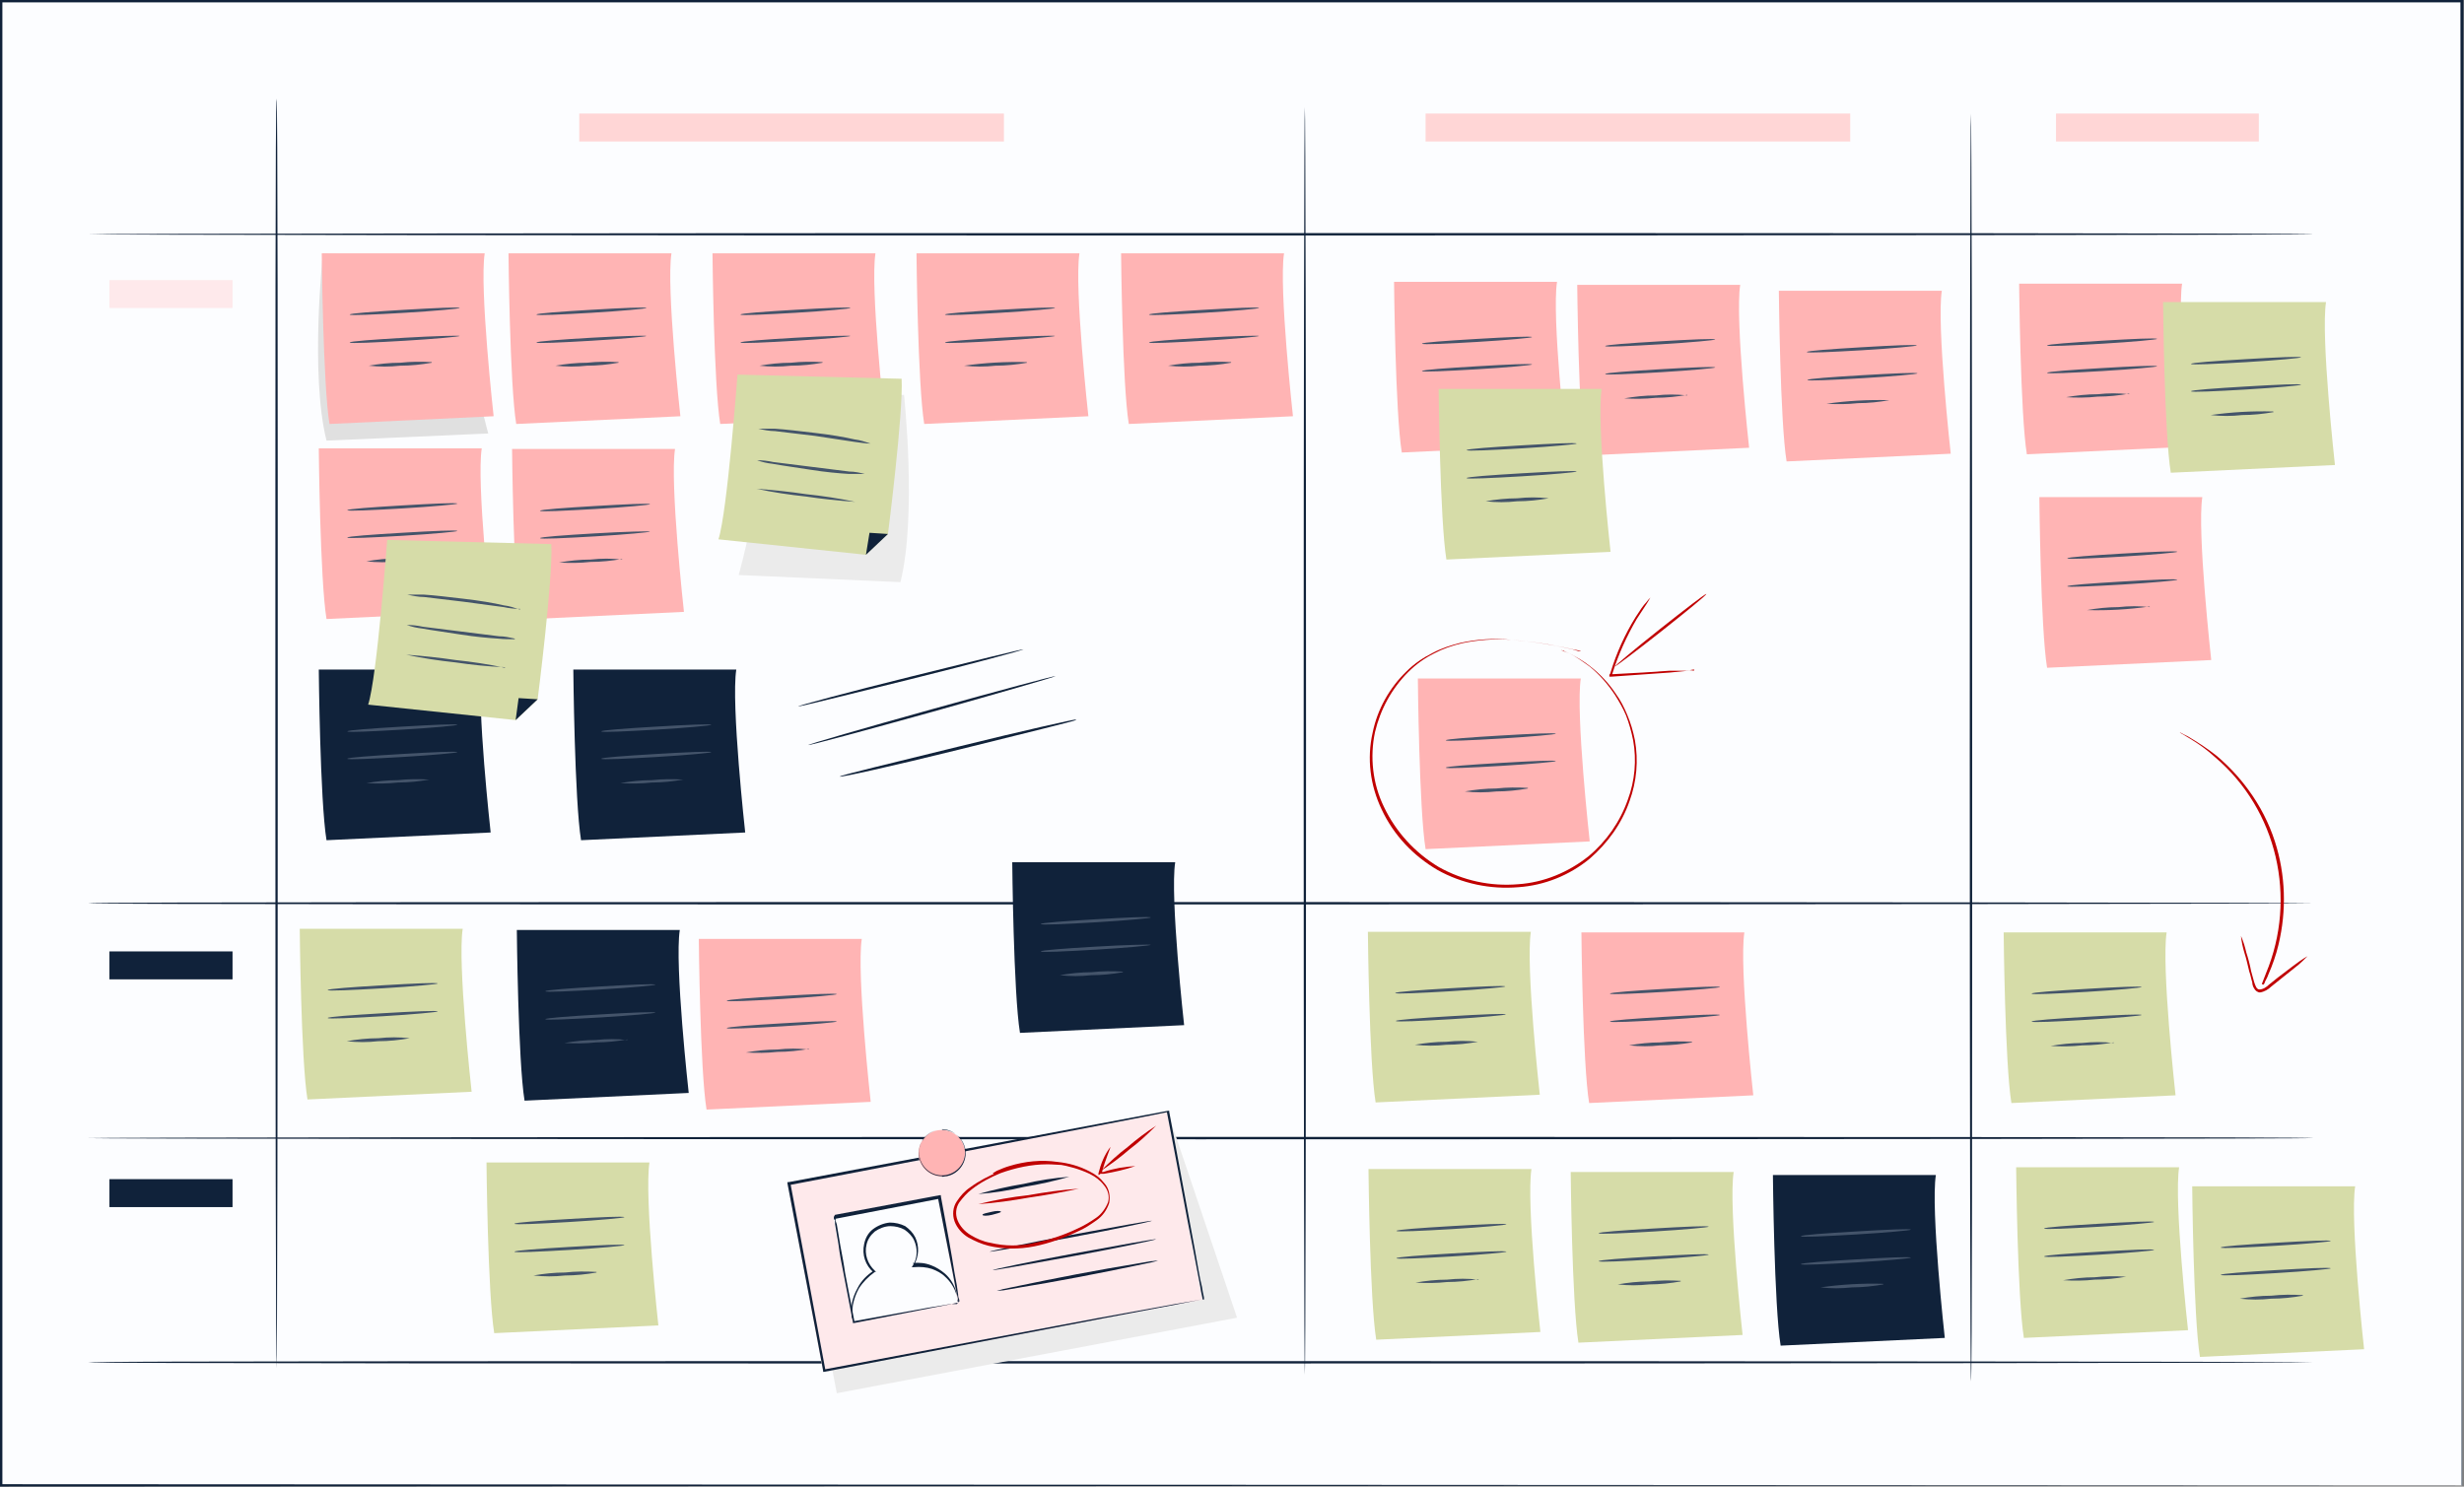 <?xml version="1.0" encoding="UTF-8"?>
<svg id="Ebene_1" xmlns="http://www.w3.org/2000/svg" version="1.1" viewBox="0 0 414.3 250">
  <rect x="0" y="0" width="414.3" height="250" fill="#808080" stroke="none"/>
  <!-- Generator: Adobe Illustrator 29.5.1, SVG Export Plug-In . SVG Version: 2.1.0 Build 141)  -->
  <defs>
    <style>
      .st0 {
        fill: #c00000;
      }

      .st1 {
        fill: #ffd6d6;
      }

      .st2 {
        fill: #fcfdff;
      }

      .st3 {
        fill: #d6dca8;
      }

      .st4 {
        fill: #44546a;
      }

      .st5 {
        fill: #10223a;
      }

      .st6 {
        fill: #e0e0e0;
      }

      .st7 {
        fill: #ffb4b4;
      }

      .st8 {
        fill: #ebebeb;
      }

      .st9 {
        fill: #fee9eb;
      }
    </style>
  </defs>
  <g id="freepik--Board--inject-208">
    <rect class="st2" x=".2" y=".2" width="413.8" height="249.6"/>
    <path class="st5" d="M413.9,249.8c0-1.4,0-96.7-.2-249.6l.2.2H.2c0,0,.2-.2.2-.2v249.6l-.2-.2,413.8.2L.2,250h-.2V0h414c0,0,.2,0,.2,0v.2c-.2,152.9-.2,248.2-.2,249.6Z"/>
    <path class="st6" d="M54.3,42.6s-2.2,20.3.6,31.5l27.2-1.2s-5.8-20.1-2.2-29l-25.6-1.3Z"/>
    <path class="st7" d="M54.1,42.6s.2,22,1.3,28.7l27.6-1.3s-2.4-21.6-1.5-27.4h-27.4Z"/>
    <path class="st4" d="M77.3,51.8c0,.1-4.1.5-9.2.8s-9.3.5-9.3.3,4.1-.5,9.2-.8,9.3-.5,9.3-.3Z"/>
    <path class="st4" d="M77.3,56.5c0,.1-4.1.5-9.2.8s-9.2.5-9.3.3,4.1-.5,9.2-.8,9.3-.4,9.3-.3Z"/>
    <path class="st4" d="M72.6,61c-1.7.3-3.5.5-5.3.5-1.8.2-3.5.2-5.3,0,1.7-.3,3.5-.5,5.3-.5,1.8-.2,3.5-.2,5.3-.1Z"/>
    <path class="st7" d="M53.6,75.4s.2,22,1.3,28.7l27.6-1.3s-2.4-21.6-1.5-27.4h-27.4Z"/>
    <path class="st4" d="M76.9,84.7c0,.1-4.1.5-9.2.8s-9.3.5-9.3.3,4.1-.5,9.2-.8,9.3-.5,9.3-.3Z"/>
    <path class="st4" d="M76.9,89.3c0,.1-4.1.5-9.2.8s-9.3.5-9.3.3,4.1-.5,9.2-.8,9.3-.5,9.3-.3Z"/>
    <path class="st4" d="M72.2,93.9c-1.7.3-3.5.5-5.3.5-1.8.2-3.5.2-5.3,0,1.7-.3,3.5-.5,5.3-.5,1.8-.2,3.5-.2,5.3-.1Z"/>
    <path class="st5" d="M53.6,112.6s.2,22,1.3,28.7l27.6-1.3s-2.4-21.6-1.5-27.4h-27.4Z"/>
    <path class="st4" d="M76.9,121.9c0,.1-4.1.5-9.2.8s-9.3.5-9.3.3,4.1-.5,9.2-.8,9.3-.5,9.3-.3Z"/>
    <path class="st4" d="M76.9,126.5c0,.1-4.1.5-9.2.8s-9.3.5-9.3.3,4.1-.5,9.2-.8,9.3-.5,9.3-.3Z"/>
    <path class="st4" d="M72.2,131.1c-1.7.3-3.5.5-5.3.5-1.8.2-3.5.2-5.3.1,1.7-.3,3.5-.5,5.3-.5,1.8-.2,3.5-.2,5.3-.1Z"/>
    <path class="st3" d="M50.4,156.2s.2,22,1.3,28.7l27.6-1.3s-2.4-21.6-1.5-27.4h-27.4Z"/>
    <path class="st4" d="M73.6,165.4c0,.1-4.1.5-9.2.8s-9.3.5-9.3.3,4.1-.5,9.2-.8,9.3-.5,9.3-.3Z"/>
    <path class="st4" d="M73.6,170.1c0,.1-4.1.5-9.2.8s-9.3.5-9.3.3,4.1-.5,9.2-.8,9.3-.5,9.3-.3Z"/>
    <path class="st4" d="M68.9,174.6c-1.7.3-3.5.5-5.3.5-1.8.2-3.5.2-5.3,0,1.7-.3,3.5-.5,5.3-.5,1.8-.2,3.5-.2,5.3,0Z"/>
    <path class="st5" d="M86.9,156.4s.2,22,1.3,28.7l27.6-1.3s-2.4-21.6-1.5-27.4h-27.4Z"/>
    <path class="st4" d="M110.2,165.6c0,.1-4.1.5-9.2.8s-9.3.5-9.3.3,4.1-.5,9.2-.8,9.3-.5,9.3-.3Z"/>
    <path class="st4" d="M110.2,170.3c0,.1-4.1.5-9.2.8s-9.3.5-9.3.3,4.1-.5,9.2-.8,9.3-.5,9.3-.3Z"/>
    <path class="st4" d="M105.5,174.8c-1.7.3-3.5.5-5.3.5-1.8.2-3.5.2-5.3.1,1.7-.3,3.5-.5,5.3-.5,1.8-.2,3.5-.2,5.3,0Z"/>
    <path class="st7" d="M117.5,157.9s.2,22,1.3,28.7l27.6-1.3s-2.4-21.6-1.5-27.4h-27.4Z"/>
    <path class="st4" d="M140.7,167.2c0,.1-4.1.5-9.2.8s-9.3.5-9.3.3,4.1-.5,9.2-.8,9.3-.5,9.3-.3Z"/>
    <path class="st4" d="M140.7,171.8c0,.1-4.1.5-9.2.8s-9.3.5-9.3.3,4.1-.5,9.2-.8,9.3-.5,9.3-.3Z"/>
    <path class="st4" d="M136,176.4c-1.7.3-3.5.5-5.3.5-1.8.2-3.5.2-5.3.1,1.7-.3,3.5-.5,5.3-.5,1.8-.2,3.5-.2,5.3,0Z"/>
    <path class="st3" d="M81.8,195.5s.2,22,1.3,28.7l27.6-1.3s-2.4-21.6-1.5-27.4h-27.4Z"/>
    <path class="st4" d="M105,204.7c0,.1-4.1.5-9.2.8s-9.3.5-9.3.3,4.1-.5,9.2-.8,9.2-.5,9.3-.3Z"/>
    <path class="st4" d="M105,209.4c0,.1-4.1.5-9.2.8s-9.3.5-9.3.3,4.1-.5,9.2-.8,9.3-.5,9.3-.3Z"/>
    <path class="st4" d="M100.3,214c-1.7.3-3.5.5-5.3.5-1.8.2-3.5.2-5.3,0,1.7-.3,3.5-.5,5.3-.5,1.8-.2,3.5-.2,5.3-.1Z"/>
    <path class="st5" d="M170.2,145s.2,22,1.3,28.7l27.6-1.3s-2.4-21.6-1.5-27.4h-27.4Z"/>
    <path class="st4" d="M193.5,154.3c0,.1-4.1.5-9.2.8s-9.2.5-9.3.3,4.1-.5,9.2-.8,9.3-.5,9.3-.3Z"/>
    <path class="st4" d="M193.5,158.9c0,.1-4.1.5-9.2.8s-9.3.5-9.3.3,4.1-.5,9.2-.8,9.3-.4,9.3-.3Z"/>
    <path class="st4" d="M188.8,163.5c-1.7.3-3.5.5-5.3.5-1.8.2-3.5.2-5.3,0,1.7-.3,3.5-.5,5.3-.5,1.8-.2,3.5-.2,5.3-.1Z"/>
    <path class="st3" d="M230.1,196.6s.2,22,1.3,28.7l27.6-1.3s-2.4-21.6-1.5-27.4h-27.4Z"/>
    <path class="st4" d="M253.3,205.9c0,.1-4.1.5-9.2.8s-9.3.5-9.3.3,4.1-.5,9.2-.8,9.2-.5,9.3-.3Z"/>
    <path class="st4" d="M253.3,210.5c0,.1-4.1.5-9.2.8s-9.3.5-9.3.3,4.1-.5,9.2-.8,9.2-.5,9.3-.3Z"/>
    <path class="st4" d="M248.6,215.1c-1.7.3-3.5.5-5.3.5-1.8.2-3.5.2-5.3.1,1.7-.3,3.5-.5,5.3-.5,1.8-.2,3.5-.2,5.3,0Z"/>
    <path class="st3" d="M264.1,197.1s.2,22,1.3,28.7l27.6-1.3s-2.4-21.6-1.5-27.4h-27.4Z"/>
    <path class="st4" d="M287.3,206.3c0,.1-4.1.5-9.2.8s-9.2.5-9.3.3,4.1-.5,9.2-.8,9.3-.5,9.3-.3Z"/>
    <path class="st4" d="M287.3,211c0,.1-4.1.5-9.2.8s-9.3.5-9.3.3,4.1-.5,9.2-.8,9.3-.5,9.3-.3Z"/>
    <path class="st4" d="M282.6,215.5c-1.7.3-3.5.5-5.3.5-1.8.2-3.5.2-5.3,0,1.7-.3,3.5-.5,5.3-.5,1.8-.2,3.5-.2,5.3-.1Z"/>
    <path class="st5" d="M298.1,197.6s.2,22,1.3,28.7l27.6-1.3s-2.4-21.6-1.5-27.4h-27.4Z"/>
    <path class="st4" d="M321.3,206.8c0,.1-4.1.5-9.2.8s-9.3.5-9.3.3,4.1-.5,9.2-.8c5.1-.3,9.3-.5,9.3-.3Z"/>
    <path class="st4" d="M321.3,211.5c0,.1-4.1.5-9.2.8-5.1.3-9.3.5-9.3.3s4.1-.5,9.2-.8c5.1-.3,9.3-.5,9.3-.3Z"/>
    <path class="st4" d="M316.7,216c-1.7.3-3.5.5-5.3.5-1.8.2-3.5.2-5.3,0,3.5-.5,7-.7,10.5-.6Z"/>
    <path class="st3" d="M339,196.3s.2,22,1.3,28.7l27.6-1.3s-2.4-21.6-1.5-27.4h-27.4Z"/>
    <path class="st4" d="M362.2,205.5c0,.1-4.1.5-9.2.8s-9.3.5-9.3.3,4.1-.5,9.2-.8,9.2-.5,9.3-.3Z"/>
    <path class="st4" d="M362.2,210.2c0,.1-4.1.5-9.2.8-5.1.3-9.3.5-9.3.3s4.1-.5,9.2-.8,9.3-.5,9.3-.3Z"/>
    <path class="st4" d="M357.5,214.7c-1.7.3-3.5.5-5.3.5-1.8.2-3.5.2-5.3.1,1.7-.3,3.5-.5,5.3-.5,1.7-.2,3.5-.2,5.2-.1Z"/>
    <path class="st3" d="M368.6,199.5s.2,22,1.3,28.7l27.6-1.3s-2.4-21.6-1.5-27.4h-27.4Z"/>
    <path class="st4" d="M391.9,208.7c0,.1-4.1.5-9.2.8-5.1.3-9.3.5-9.3.3s4.1-.5,9.2-.8,9.3-.5,9.3-.3Z"/>
    <path class="st4" d="M391.9,213.3c0,.1-4.1.5-9.2.8s-9.3.5-9.3.3,4.1-.5,9.2-.8,9.2-.5,9.3-.3Z"/>
    <path class="st4" d="M387.2,217.9c-1.7.3-3.5.5-5.3.5-1.8.2-3.5.2-5.3,0,1.7-.3,3.5-.5,5.3-.5,1.8-.2,3.5-.2,5.3-.1Z"/>
    <path class="st3" d="M230,156.7s.2,22,1.3,28.7l27.6-1.3s-2.4-21.6-1.5-27.4h-27.4Z"/>
    <path class="st4" d="M253.1,165.9c0,.1-4.1.5-9.2.8s-9.3.5-9.3.3,4.1-.5,9.2-.8,9.3-.5,9.3-.3Z"/>
    <path class="st4" d="M253.2,170.6c0,.1-4.1.5-9.2.8s-9.3.5-9.3.3,4.1-.5,9.2-.8,9.2-.5,9.3-.3Z"/>
    <path class="st4" d="M248.5,175.2c-1.7.3-3.5.5-5.3.5-1.8.2-3.5.2-5.3,0,1.7-.3,3.5-.5,5.3-.5,1.8-.2,3.5-.2,5.3,0Z"/>
    <path class="st7" d="M265.9,156.8s.2,22,1.3,28.7l27.6-1.3s-2.4-21.6-1.5-27.4h-27.4Z"/>
    <path class="st4" d="M289.2,166c0,.1-4.1.5-9.2.8s-9.3.5-9.3.3,4.1-.5,9.2-.8,9.3-.5,9.3-.3Z"/>
    <path class="st4" d="M289.2,170.7c0,.1-4.1.5-9.2.8-5.1.3-9.3.5-9.3.3s4.1-.5,9.2-.8,9.2-.5,9.3-.3Z"/>
    <path class="st4" d="M284.5,175.3c-1.7.3-3.5.5-5.3.5-1.8.2-3.5.2-5.3,0,1.7-.3,3.5-.5,5.3-.5,1.8-.2,3.5-.2,5.3-.1Z"/>
    <path class="st3" d="M336.9,156.8s.2,22,1.3,28.7l27.6-1.3s-2.4-21.6-1.5-27.4h-27.4Z"/>
    <path class="st4" d="M360.1,166c0,.1-4.1.5-9.2.8s-9.3.5-9.3.3,4.1-.5,9.2-.8,9.3-.5,9.3-.3Z"/>
    <path class="st4" d="M360.1,170.7c0,.1-4.1.5-9.2.8-5.1.3-9.3.5-9.3.3s4.1-.5,9.2-.8,9.3-.5,9.3-.3Z"/>
    <path class="st4" d="M355.4,175.3c-1.7.3-3.5.5-5.3.5-1.8.2-3.5.2-5.3.1,1.7-.3,3.5-.5,5.3-.5,1.8-.2,3.5-.2,5.3,0Z"/>
    <path class="st5" d="M96.4,112.6s.2,22,1.3,28.7l27.6-1.3s-2.4-21.6-1.5-27.4h-27.4Z"/>
    <path class="st4" d="M119.6,121.9c0,.1-4.1.5-9.2.8s-9.3.5-9.3.3,4.1-.5,9.2-.8,9.3-.5,9.3-.3Z"/>
    <path class="st4" d="M119.6,126.5c0,.1-4.1.5-9.2.8s-9.3.5-9.3.3,4.1-.5,9.2-.8,9.3-.5,9.3-.3Z"/>
    <path class="st4" d="M114.9,131.1c-1.7.3-3.5.5-5.3.5-1.8.2-3.5.2-5.3.1,1.7-.3,3.5-.5,5.3-.5,1.8-.2,3.5-.2,5.3-.1Z"/>
    <path class="st7" d="M85.5,42.6s.2,22,1.3,28.7l27.6-1.3s-2.4-21.6-1.5-27.4h-27.4Z"/>
    <path class="st4" d="M108.7,51.8c0,.1-4.1.5-9.2.8s-9.3.5-9.3.3,4.1-.5,9.2-.8,9.3-.5,9.3-.3Z"/>
    <path class="st4" d="M108.7,56.5c0,.1-4.1.5-9.2.8s-9.3.5-9.3.3,4.1-.5,9.2-.8,9.3-.4,9.3-.3Z"/>
    <path class="st4" d="M104,61c-1.7.3-3.5.5-5.3.5-1.8.2-3.5.2-5.3,0,1.7-.3,3.5-.5,5.3-.5,1.8-.2,3.5-.2,5.3-.1Z"/>
    <path class="st7" d="M86.1,75.5s.2,22,1.3,28.7l27.6-1.3s-2.4-21.6-1.5-27.4h-27.4Z"/>
    <path class="st4" d="M109.3,84.8c0,.1-4.1.5-9.2.8s-9.3.5-9.3.3,4.1-.5,9.2-.8c5.1-.3,9.3-.5,9.3-.3Z"/>
    <path class="st4" d="M109.3,89.4c0,.1-4.1.5-9.2.8s-9.3.5-9.3.3,4.1-.5,9.2-.8,9.3-.4,9.3-.3Z"/>
    <path class="st4" d="M104.6,94c-1.7.3-3.5.5-5.3.5-1.8.2-3.5.2-5.3.1,1.7-.3,3.5-.5,5.3-.5,1.8-.2,3.5-.2,5.3,0Z"/>
    <path class="st7" d="M119.8,42.6s.2,22,1.3,28.7l27.6-1.3s-2.4-21.6-1.5-27.4h-27.4Z"/>
    <path class="st4" d="M143,51.8c0,.1-4.1.5-9.2.8s-9.3.5-9.3.3,4.1-.5,9.2-.8,9.3-.5,9.3-.3Z"/>
    <path class="st4" d="M143,56.5c0,.1-4.1.5-9.2.8s-9.3.5-9.3.3,4.1-.5,9.2-.8,9.3-.4,9.3-.3Z"/>
    <path class="st4" d="M138.3,61c-1.7.3-3.5.5-5.3.5-1.8.2-3.5.2-5.3,0,1.7-.3,3.5-.5,5.3-.5,1.8-.2,3.5-.2,5.3-.1Z"/>
    <path class="st7" d="M154.1,42.6s.2,22,1.3,28.7l27.6-1.3s-2.4-21.6-1.5-27.4h-27.4Z"/>
    <path class="st4" d="M177.4,51.8c0,.1-4.1.5-9.2.8s-9.3.5-9.3.3,4.1-.5,9.2-.8,9.3-.5,9.3-.3Z"/>
    <path class="st4" d="M177.4,56.5c0,.1-4.1.5-9.2.8s-9.3.5-9.3.3,4.1-.5,9.2-.8,9.3-.4,9.3-.3Z"/>
    <path class="st4" d="M172.7,61c-1.7.3-3.5.5-5.3.5-1.8.2-3.5.2-5.3,0,3.5-.5,7-.7,10.5-.6Z"/>
    <path class="st7" d="M188.5,42.6s.2,22,1.3,28.7l27.6-1.3s-2.4-21.6-1.5-27.4h-27.4Z"/>
    <path class="st4" d="M211.7,51.8c0,.1-4.1.5-9.2.8s-9.3.5-9.3.3,4.1-.5,9.2-.8,9.3-.5,9.3-.3Z"/>
    <path class="st4" d="M211.7,56.5c0,.1-4.1.5-9.2.8s-9.3.5-9.3.3,4.1-.5,9.2-.8,9.3-.4,9.3-.3Z"/>
    <path class="st4" d="M207,61c-1.7.3-3.5.5-5.3.5-1.8.2-3.5.2-5.3,0,1.7-.3,3.5-.5,5.3-.5,1.8-.2,3.5-.2,5.3-.1Z"/>
    <path class="st7" d="M234.4,47.4s.2,22,1.3,28.7l27.6-1.3s-2.4-21.6-1.5-27.4h-27.4Z"/>
    <path class="st4" d="M257.6,56.7c0,.1-4.1.5-9.2.8s-9.2.5-9.3.3,4.1-.5,9.2-.8,9.3-.5,9.3-.3Z"/>
    <path class="st4" d="M257.6,61.3c0,.1-4.1.5-9.2.8s-9.3.5-9.3.3,4.1-.5,9.2-.8,9.3-.5,9.3-.3Z"/>
    <path class="st4" d="M252.9,65.9c-1.7.3-3.5.5-5.3.5-1.8.2-3.5.2-5.3,0,1.7-.3,3.5-.5,5.3-.5,1.8-.2,3.5-.2,5.3-.1Z"/>
    <path class="st7" d="M265.2,47.9s.2,22,1.3,28.7l27.6-1.3s-2.4-21.6-1.5-27.4h-27.4Z"/>
    <path class="st4" d="M288.4,57.1c0,.1-4.1.5-9.2.8s-9.3.5-9.3.3,4.1-.5,9.2-.8c5.1-.3,9.3-.5,9.3-.3Z"/>
    <path class="st4" d="M288.4,61.8c0,.1-4.1.5-9.2.8s-9.3.5-9.3.3,4.1-.5,9.2-.8,9.3-.5,9.3-.3Z"/>
    <path class="st4" d="M283.7,66.4c-1.7.3-3.5.5-5.3.5-1.8.2-3.5.2-5.3.1,1.7-.3,3.5-.5,5.3-.5,1.8-.2,3.5-.2,5.3,0Z"/>
    <path class="st7" d="M299.1,48.9s.2,22,1.3,28.7l27.6-1.3s-2.4-21.6-1.5-27.4h-27.4Z"/>
    <path class="st4" d="M322.3,58.1c0,.1-4.1.5-9.2.8s-9.3.5-9.3.3,4.1-.5,9.2-.8c5.1-.3,9.3-.5,9.3-.3Z"/>
    <path class="st4" d="M322.4,62.8c0,.1-4.1.5-9.2.8s-9.3.5-9.3.3,4.1-.5,9.2-.8c5.1-.3,9.3-.5,9.3-.3Z"/>
    <path class="st4" d="M317.7,67.3c-1.7.3-3.5.5-5.3.5-1.8.2-3.5.2-5.3.1,3.5-.5,7-.7,10.5-.6Z"/>
    <path class="st7" d="M339.5,47.7s.2,22,1.3,28.7l27.6-1.3s-2.4-21.6-1.5-27.4h-27.4Z"/>
    <path class="st4" d="M362.7,57c0,.1-4.1.5-9.2.8s-9.3.5-9.3.3,4.1-.5,9.2-.8,9.2-.5,9.3-.3Z"/>
    <path class="st4" d="M362.7,61.6c0,.1-4.1.5-9.2.8s-9.3.5-9.3.3,4.1-.5,9.2-.8,9.3-.5,9.3-.3Z"/>
    <path class="st4" d="M358,66.2c-1.7.3-3.5.5-5.3.5-1.8.2-3.5.2-5.3.1,1.7-.3,3.5-.5,5.3-.5,1.8-.2,3.5-.2,5.3,0Z"/>
    <path class="st7" d="M342.9,83.6s.2,22,1.3,28.7l27.6-1.3s-2.4-21.6-1.5-27.4h-27.4Z"/>
    <path class="st4" d="M366.1,92.8c0,.1-4.1.5-9.2.8s-9.3.5-9.3.3,4.1-.5,9.2-.8,9.3-.5,9.3-.3Z"/>
    <path class="st4" d="M366.1,97.5c0,.1-4.1.5-9.2.8s-9.3.5-9.3.3,4.1-.5,9.2-.8,9.3-.5,9.3-.3Z"/>
    <path class="st4" d="M361.4,102c-3.5.5-7,.7-10.5.6,1.7-.3,3.5-.5,5.3-.5,1.8-.2,3.5-.2,5.3,0Z"/>
    <path class="st3" d="M363.7,50.8s.2,22,1.3,28.7l27.6-1.3s-2.4-21.6-1.5-27.4h-27.4Z"/>
    <path class="st4" d="M386.9,60.1c0,.1-4.1.5-9.2.8s-9.3.5-9.3.3,4.1-.5,9.2-.8,9.3-.5,9.3-.3Z"/>
    <path class="st4" d="M386.9,64.7c0,.1-4.1.5-9.2.8s-9.3.5-9.3.3,4.1-.5,9.2-.8,9.3-.5,9.3-.3Z"/>
    <path class="st4" d="M382.3,69.3c-1.7.3-3.5.5-5.3.5-1.8.2-3.5.2-5.3,0,3.5-.5,7-.7,10.5-.6Z"/>
    <path class="st3" d="M241.9,65.4s.2,22,1.3,28.7l27.6-1.3s-2.4-21.6-1.5-27.4h-27.4Z"/>
    <path class="st4" d="M265.1,74.6c0,.1-4.1.5-9.2.8s-9.3.5-9.3.3,4.1-.5,9.2-.8,9.3-.5,9.3-.3Z"/>
    <path class="st4" d="M265.1,79.3c0,.1-4.1.5-9.2.8s-9.3.5-9.3.3,4.1-.5,9.2-.8,9.3-.5,9.3-.3Z"/>
    <path class="st4" d="M260.4,83.8c-1.7.3-3.5.5-5.3.5-1.8.2-3.5.2-5.3,0,1.7-.3,3.5-.5,5.3-.5,1.8-.2,3.5-.2,5.3,0Z"/>
    <path class="st7" d="M238.4,114.1s.2,22,1.3,28.7l27.6-1.3s-2.4-21.6-1.5-27.4h-27.4Z"/>
    <path class="st4" d="M261.6,123.4c0,.1-4.1.5-9.2.8s-9.3.5-9.3.3,4.1-.5,9.2-.8,9.3-.5,9.3-.3Z"/>
    <path class="st4" d="M261.6,128c0,.1-4.1.5-9.2.8s-9.3.5-9.3.3,4.1-.5,9.2-.8,9.3-.5,9.3-.3Z"/>
    <path class="st4" d="M256.9,132.6c-1.7.3-3.5.5-5.3.5-1.8.2-3.5.2-5.3,0,1.7-.3,3.5-.5,5.3-.5,1.8-.2,3.5-.2,5.3-.1Z"/>
    <path class="st8" d="M152,66.4s2.2,20.3-.6,31.5l-27.2-1.2s5.8-20.1,2.3-29l25.6-1.3Z"/>
    <path class="st3" d="M124,63s-1.7,23.1-3.2,27.7l24.8,2.6,3.7-3.5s2.6-20.3,2.3-26.1l-27.6-.7Z"/>
    <polygon class="st5" points="146.2 89.6 145.6 93.3 149.3 89.8 146.2 89.6"/>
    <path class="st4" d="M146.4,74.6c-.9,0-1.9-.2-2.8-.3l-6.6-1-6.7-.8c-.9,0-1.9-.2-2.8-.4.9,0,1.9,0,2.8,0,1.7.1,4.1.4,6.7.7s5,.7,6.7,1.1c.9.1,1.8.4,2.7.7Z"/>
    <path class="st4" d="M145.4,79.7c-.9,0-1.8,0-2.7,0-1.6-.1-3.9-.3-6.4-.7s-4.8-.7-6.4-1c-.9-.1-1.8-.3-2.6-.6.9,0,1.8.1,2.7.3l6.4.8,6.4.8c.9,0,1.8.2,2.6.4Z"/>
    <path class="st4" d="M143.8,84.4c-2.8-.2-5.6-.5-8.3-.9-2.8-.3-5.5-.7-8.3-1.3,2.8.2,5.6.5,8.3.9,2.8.3,5.5.7,8.3,1.3Z"/>
    <path class="st3" d="M65.1,90.8s-1.7,23.1-3.2,27.7l24.8,2.6,3.7-3.5s2.6-20.3,2.3-26.1l-27.6-.7Z"/>
    <polygon class="st5" points="87.2 117.4 86.7 121.1 90.4 117.6 87.2 117.4"/>
    <path class="st4" d="M87.5,102.4c-.9,0-1.9-.1-2.8-.3l-6.7-.9-6.7-.8c-.9,0-1.9-.2-2.8-.4.9,0,1.9,0,2.8,0,1.7.1,4.1.4,6.7.7s5,.7,6.7,1.1c.9.1,1.8.4,2.7.7Z"/>
    <path class="st4" d="M86.5,107.5c-.9,0-1.8,0-2.7-.1-1.6-.1-3.9-.3-6.4-.7s-4.8-.7-6.4-1c-.9-.1-1.8-.3-2.6-.6.9,0,1.8.1,2.7.3l6.4.8,6.4.8c.9,0,1.8.2,2.7.4Z"/>
    <path class="st4" d="M84.9,112.2c-2.8-.1-5.6-.4-8.3-.8-2.8-.3-5.5-.7-8.3-1.3,2.8.2,5.6.5,8.3.9,2.8.3,5.5.7,8.3,1.3Z"/>
    <rect class="st9" x="18.4" y="47.1" width="20.7" height="4.7"/>
    <rect class="st5" x="18.4" y="160" width="20.7" height="4.7"/>
    <rect class="st5" x="18.4" y="198.3" width="20.7" height="4.7"/>
    <rect class="st1" x="97.4" y="19.1" width="71.4" height="4.7"/>
    <rect class="st1" x="239.7" y="19.1" width="71.4" height="4.7"/>
    <rect class="st1" x="345.7" y="19.1" width="34.1" height="4.7"/>
    <path class="st5" d="M389,39.4c0,.1-83.8.2-187.1.2s-187.1-.1-187.1-.2,83.7-.2,187.1-.2,187.1,0,187.1.2Z"/>
    <path class="st5" d="M389,151.9c0,.1-83.8.2-187.1.2s-187.1,0-187.1-.2,83.7-.2,187.1-.2,187.1.1,187.1.2Z"/>
    <path class="st5" d="M389,229.1c0,.1-83.8.2-187.1.2s-187.1,0-187.1-.2,83.7-.2,187.1-.2,187.1.1,187.1.2Z"/>
    <path class="st5" d="M389,191.4c0,.1-83.8.2-187.1.2s-187.1-.1-187.1-.2,83.7-.2,187.1-.2,187.1,0,187.1.2Z"/>
    <path class="st5" d="M46.5,230.1c-.1,0-.2-47.8-.2-106.7s0-106.8.2-106.8.2,47.8.2,106.8-.1,106.7-.2,106.7Z"/>
    <path class="st5" d="M219.4,231.2c-.1,0-.2-47.7-.2-106.6s.1-106.6.2-106.6.2,47.7.2,106.6-.1,106.6-.2,106.6Z"/>
    <path class="st5" d="M331.4,232.3c-.1,0-.2-47.7-.2-106.6s.1-106.6.2-106.6.2,47.7.2,106.6,0,106.6-.2,106.6Z"/>
    <path class="st0" d="M262.6,109.4h.3c0,.1,1,.5,1,.5,1.2.6,2.4,1.3,3.4,2.1,1.7,1.3,3.2,2.9,4.4,4.7.8,1.1,1.4,2.3,1.9,3.5.6,1.4,1,2.8,1.3,4.3.6,3.4.3,6.9-.9,10.2-1.3,3.8-3.7,7.1-6.7,9.7-3.4,2.8-7.6,4.5-12,4.8-4.7.4-9.5-.6-13.6-2.9-4.1-2.4-7.4-5.9-9.4-10.2-1.9-4-2.5-8.5-1.5-12.9.8-3.9,2.8-7.5,5.7-10.3,1.3-1.3,2.8-2.3,4.4-3.1,1.5-.8,3.1-1.3,4.7-1.7,2.8-.6,5.6-.8,8.5-.5,2.1.2,4.3.4,6.4.8,1.7.3,3.1.6,4,.8l1,.2c.1,0,.2,0,.3.1h-.4c0,0-1-.3-1-.3-.9-.2-2.2-.5-4-.8-2.1-.4-4.2-.6-6.3-.8-2.8-.2-5.6,0-8.4.6-1.6.4-3.1.9-4.6,1.7-1.6.8-3,1.8-4.3,3.1-2.8,2.8-4.7,6.3-5.6,10.1-.9,4.2-.4,8.7,1.5,12.6,2,4.2,5.2,7.7,9.2,10.1,4.1,2.3,8.7,3.3,13.4,2.9,4.3-.3,8.4-2,11.8-4.7,3-2.5,5.3-5.8,6.6-9.5,1.2-3.2,1.5-6.7.9-10-.3-1.5-.7-2.9-1.2-4.2-.5-1.2-1.2-2.4-1.9-3.5-1.2-1.8-2.6-3.4-4.2-4.7-1.1-.8-2.2-1.6-3.4-2.2l-1-.4c-.1,0-.2-.1-.3-.2Z"/>
    <path class="st0" d="M271.5,112.1c0-.1,3.3-2.9,7.6-6.3s7.8-6.1,7.8-5.9-3.3,2.9-7.6,6.3-7.8,6-7.8,5.9Z"/>
    <path class="st0" d="M284.9,112.6c-.4,0-.7.1-1.1.2l-3,.3c-2.5.2-6,.4-9.9.7h-.3v-.3c0-.1.2-.2.2-.4,1-3.3,2.4-6.4,4.2-9.3.7-1.1,1.3-2,1.8-2.5.2-.3.5-.6.7-.8-.2.3-.4.7-.6,1-.4.6-1,1.5-1.7,2.6-1.7,2.9-3.1,6-4.1,9.2v.4c-.1,0-.3-.3-.3-.3,3.9-.2,7.4-.4,9.9-.6h3c.4-.1.7-.1,1.1,0Z"/>
    <path class="st0" d="M380.3,165.5c.2-.6.5-1.2.7-1.8,5.3-12.7,1.9-27.5-8.6-36.4-1.3-1.2-2.7-2.2-4.2-3.1-1.1-.7-1.7-1-1.7-1,.2,0,.3.1.5.2.3.2.7.3,1.3.7,1.5.9,3,1.9,4.4,3,2,1.7,3.8,3.6,5.4,5.8,1.9,2.6,3.4,5.5,4.4,8.6,1.8,5.6,2,11.6.6,17.4-.4,1.7-1,3.4-1.7,5-.2.6-.5,1-.6,1.3,0,.2-.2.3-.2.4Z"/>
    <path class="st0" d="M388.1,160.7c-.7.7-1.4,1.4-2.2,2l-2.5,2-1.5,1.2c-.5.5-1.2.9-1.9,1-.4,0-.8-.3-1-.7-.2-.3-.3-.7-.3-1-.2-.6-.3-1.3-.5-1.8-.3-1.2-.5-2.2-.8-3.1-.3-1-.5-1.9-.6-2.9.4.9.7,1.9.9,2.8.3.9.6,2,.8,3.1.2.6.3,1.2.5,1.8s.4,1.3.9,1.3c.6,0,1.2-.4,1.6-.8l1.5-1.2,2.5-1.9c.8-.6,1.6-1.2,2.5-1.7Z"/>
    <path class="st5" d="M172.1,109.2c0,.1-8.4,2.4-18.9,5s-18.9,4.7-19,4.6,8.4-2.4,18.9-5,18.9-4.7,19-4.6Z"/>
    <path class="st5" d="M177.5,113.7c0,.1-9.3,2.8-20.7,6-11.5,3.2-20.8,5.7-20.9,5.6s9.2-2.8,20.7-6,20.8-5.7,20.9-5.6Z"/>
    <path class="st5" d="M180.9,121.1c0,.1-8.9,2.3-19.8,5s-19.9,4.7-19.9,4.5,8.9-2.3,19.8-5,19.9-4.7,19.9-4.6Z"/>
    <polygon class="st8" points="133.9 198.7 140.7 234.3 208 221.6 196.3 186.9 133.9 198.7"/>
    <rect class="st9" x="134.9" y="192.7" width="64.9" height="32.1" transform="translate(-35.9 34.8) rotate(-10.7)"/>
    <path class="st5" d="M202.2,218.5s0-.2-.1-.6-.2-.9-.3-1.6c-.3-1.5-.7-3.6-1.2-6.3-1.1-5.4-2.5-13.3-4.4-23h.2c0,.1-63.7,12.3-63.7,12.3h0l.2-.3c2.1,11.1,4.1,21.8,5.9,31.5l-.2-.2,45.8-8.6,13.2-2.4,3.5-.6.9-.2h.3c0,0-.2,0-.3,0l-.8.2-3.5.7-13.2,2.5-45.9,8.8h-.2v-.2c-1.8-9.8-3.9-20.4-6-31.5v-.2s.2,0,.2,0h0l63.8-12h.2v.2l4.3,23.1c.5,2.7.8,4.8,1.2,6.3.1.7.2,1.2.3,1.6s0,.6,0,.6Z"/>
    <rect class="st2" x="141.7" y="202.9" width="17.9" height="17.9" transform="translate(-36.8 31.7) rotate(-10.7)"/>
    <path class="st5" d="M161.1,219c0-.1,0-.2,0-.3,0-.3-.1-.6-.2-1-.2-.8-.4-2.1-.7-3.6-.6-3.1-1.5-7.5-2.5-12.7l.2.2-17.6,3.4c0,0,.3-.5.2-.3h0v.6c0,0,.2.6.2.6l.2,1.2c.1.8.3,1.6.4,2.4.3,1.6.6,3.1.8,4.6.6,3,1.1,5.8,1.6,8.3l-.2-.2,12.7-2.3,3.6-.6h1.1c.1-.2.2-.2.3-.2,0,0-.2,0-.3,0l-.9.2-3.6.7-12.8,2.5h-.2v-.2l-1.6-8.3c-.3-1.5-.6-3-.8-4.6-.1-.8-.3-1.6-.4-2.4l-.2-1.2v-.6c-.1,0-.2-.3-.2-.3v-.2h0c0-.1.2-.4.2-.4l17.6-3.3h.2v.2c1,5.3,1.8,9.7,2.3,12.9.3,1.5.5,2.7.6,3.6,0,.4.1.7.2.9,0,0,0,.2,0,.3Z"/>
    <path class="st5" d="M161.1,219s0-.5-.3-1.3c-.3-1.1-1-2.2-1.9-3h0c-.6-.6-1.4-1-2.2-1.3-.9-.3-2-.4-3-.3h-.4l.2-.3c.8-1.3.8-2.9.2-4.2-.3-.7-.9-1.3-1.6-1.8-.7-.4-1.6-.6-2.4-.6-.9,0-1.9.4-2.6.9-.7.6-1.2,1.3-1.4,2.2-.4,1.6.2,3.3,1.4,4.4l.2.2h-.2c-1.1.8-2,1.7-2.7,2.8-.5.9-.8,1.8-1,2.8-.1.9-.1,1.7,0,2.6,0-.2-.1-.4-.2-.7,0-.6,0-1.3,0-1.9.1-1,.5-2,1-2.9.6-1.2,1.6-2.2,2.7-2.9v.3c-1.4-1.2-2-3-1.6-4.8.2-1,.7-1.9,1.5-2.5.8-.6,1.8-1,2.8-1.1.9,0,1.8.2,2.6.6.7.5,1.3,1.1,1.7,1.9.7,1.5.6,3.2-.2,4.6l-.2-.3c1.1-.1,2.1,0,3.1.4.8.3,1.6.8,2.3,1.4h0c.9.8,1.6,1.9,1.9,3.2,0,.3.1.6.2,1,0,.2,0,.4,0,.4Z"/>
    <path class="st4" d="M164.5,200.8l15.3-2.9"/>
    <path class="st5" d="M179.8,197.9c-2.5.7-5.1,1.3-7.6,1.7-2.5.6-5.1,1-7.7,1.2,2.5-.7,5.1-1.3,7.6-1.7,2.5-.6,5.1-1,7.7-1.2Z"/>
    <path class="st4" d="M165.2,204.3l3.1-.6"/>
    <path class="st5" d="M168.3,203.8c0,.1-.7.3-1.5.5s-1.6.2-1.6,0,.7-.3,1.5-.5,1.6-.2,1.6,0Z"/>
    <path class="st5" d="M193.7,205.3c0,.1-6.1,1.4-13.6,2.8s-13.7,2.5-13.7,2.4,6.1-1.4,13.6-2.8c7.6-1.4,13.7-2.5,13.7-2.4Z"/>
    <path class="st5" d="M194.4,208.4c0,.1-6.1,1.4-13.7,2.8s-13.8,2.5-13.8,2.4,6.1-1.4,13.7-2.8,13.8-2.5,13.8-2.4Z"/>
    <path class="st5" d="M194.7,212c-.3.1-.7.2-1.1.3l-2.9.6c-2.4.5-5.8,1.2-9.5,1.9s-7.1,1.3-9.6,1.7l-2.9.5c-.4,0-.7.1-1.1.1.3-.1.7-.2,1-.3l2.9-.6c2.4-.5,5.8-1.2,9.5-1.9s7.1-1.3,9.6-1.7l2.9-.5c.4,0,.7-.1,1.1-.1Z"/>
    <path class="st0" d="M166.9,197.3c0,0,.1,0,.2-.1l.5-.3c.7-.3,1.4-.6,2.1-.8,2.6-.8,5.4-1.1,8.1-.7,1.9.2,3.7.7,5.4,1.6,1,.5,1.8,1.1,2.5,2,.8.9,1,2.1.8,3.3-.4,1.2-1.1,2.2-2.1,2.9-1,.7-2,1.4-3.2,1.9-2.3,1.1-4.8,2-7.3,2.5-2.5.5-5.2.5-7.7-.1-1.2-.3-2.3-.8-3.4-1.4-1-.6-1.9-1.6-2.3-2.7-.4-1.1-.3-2.4.4-3.4.6-.9,1.3-1.7,2.2-2.3,1.5-1.1,3.2-2,5-2.7,2.6-1,5.3-1.5,8-1.4.7,0,1.5,0,2.2.2h.6c0,0,.2.1.2.1h-.8c-.5,0-1.2-.1-2.2-.1-2.7,0-5.4.6-7.9,1.5-1.7.7-3.4,1.6-4.8,2.7-.8.6-1.5,1.4-2.1,2.2-.6.9-.7,2-.3,3,.4,1,1.2,1.9,2.2,2.5,1,.6,2.1,1.1,3.3,1.3,2.5.6,5,.6,7.5,0,2.5-.5,4.9-1.3,7.2-2.4,1.1-.5,2.1-1.1,3.1-1.8.9-.6,1.6-1.6,2-2.6.3-1,0-2.1-.7-2.9-.6-.8-1.4-1.4-2.4-1.9-1.7-.8-3.5-1.3-5.3-1.6-2.7-.4-5.4-.1-8,.6-.7.2-1.4.5-2.1.8l-.5.2c0,0-.2,0-.2,0Z"/>
    <path class="st0" d="M185.1,196.9c1.4-1.4,2.9-2.8,4.5-4,1.5-1.3,3.1-2.5,4.8-3.6-1.4,1.4-2.9,2.8-4.5,4-1.5,1.3-3.1,2.5-4.8,3.6Z"/>
    <path class="st0" d="M190.9,196.1c-1.7.6-3.5,1-5.3,1.3h-.6c0,.1-.3.2-.3.2v-.3c.4-1.6,1-3.1,2-4.4.1,0-.8,1.9-1.5,4.5l-.3-.3h.6c1.8-.6,3.6-.9,5.4-1Z"/>
    <path class="st0" d="M181.4,199.9c-2.8.6-5.6,1.1-8.4,1.5-2.8.5-5.6.9-8.5,1.1,2.8-.7,5.6-1.2,8.4-1.5,2.8-.5,5.6-.9,8.5-1.1Z"/>
    <path class="st7" d="M162.2,193.2c.4,2.1-1,4.2-3.1,4.6s-4.2-1-4.6-3.1c-.4-2.1,1-4.2,3.1-4.6,2.1-.4,4.2,1,4.6,3.1,0,0,0,0,0,0Z"/>
    <path class="st5" d="M158.4,197.8c-2.2,0-3.9-1.8-3.9-3.9,0-.8.2-1.6.7-2.2.6-.9,1.5-1.5,2.5-1.7.2,0,.5,0,.7,0,1.9,0,3.5,1.3,3.9,3.2h0c.4,2.1-1,4.2-3.1,4.6-.3,0-.5.1-.8.1ZM158.4,190c-.2,0-.5,0-.7,0-2.1.4-3.5,2.4-3.1,4.5.4,2.1,2.4,3.5,4.5,3.1,2.1-.4,3.5-2.4,3.1-4.5h0c-.4-1.8-2-3.2-3.8-3.2h0Z"/>
  </g>
</svg>